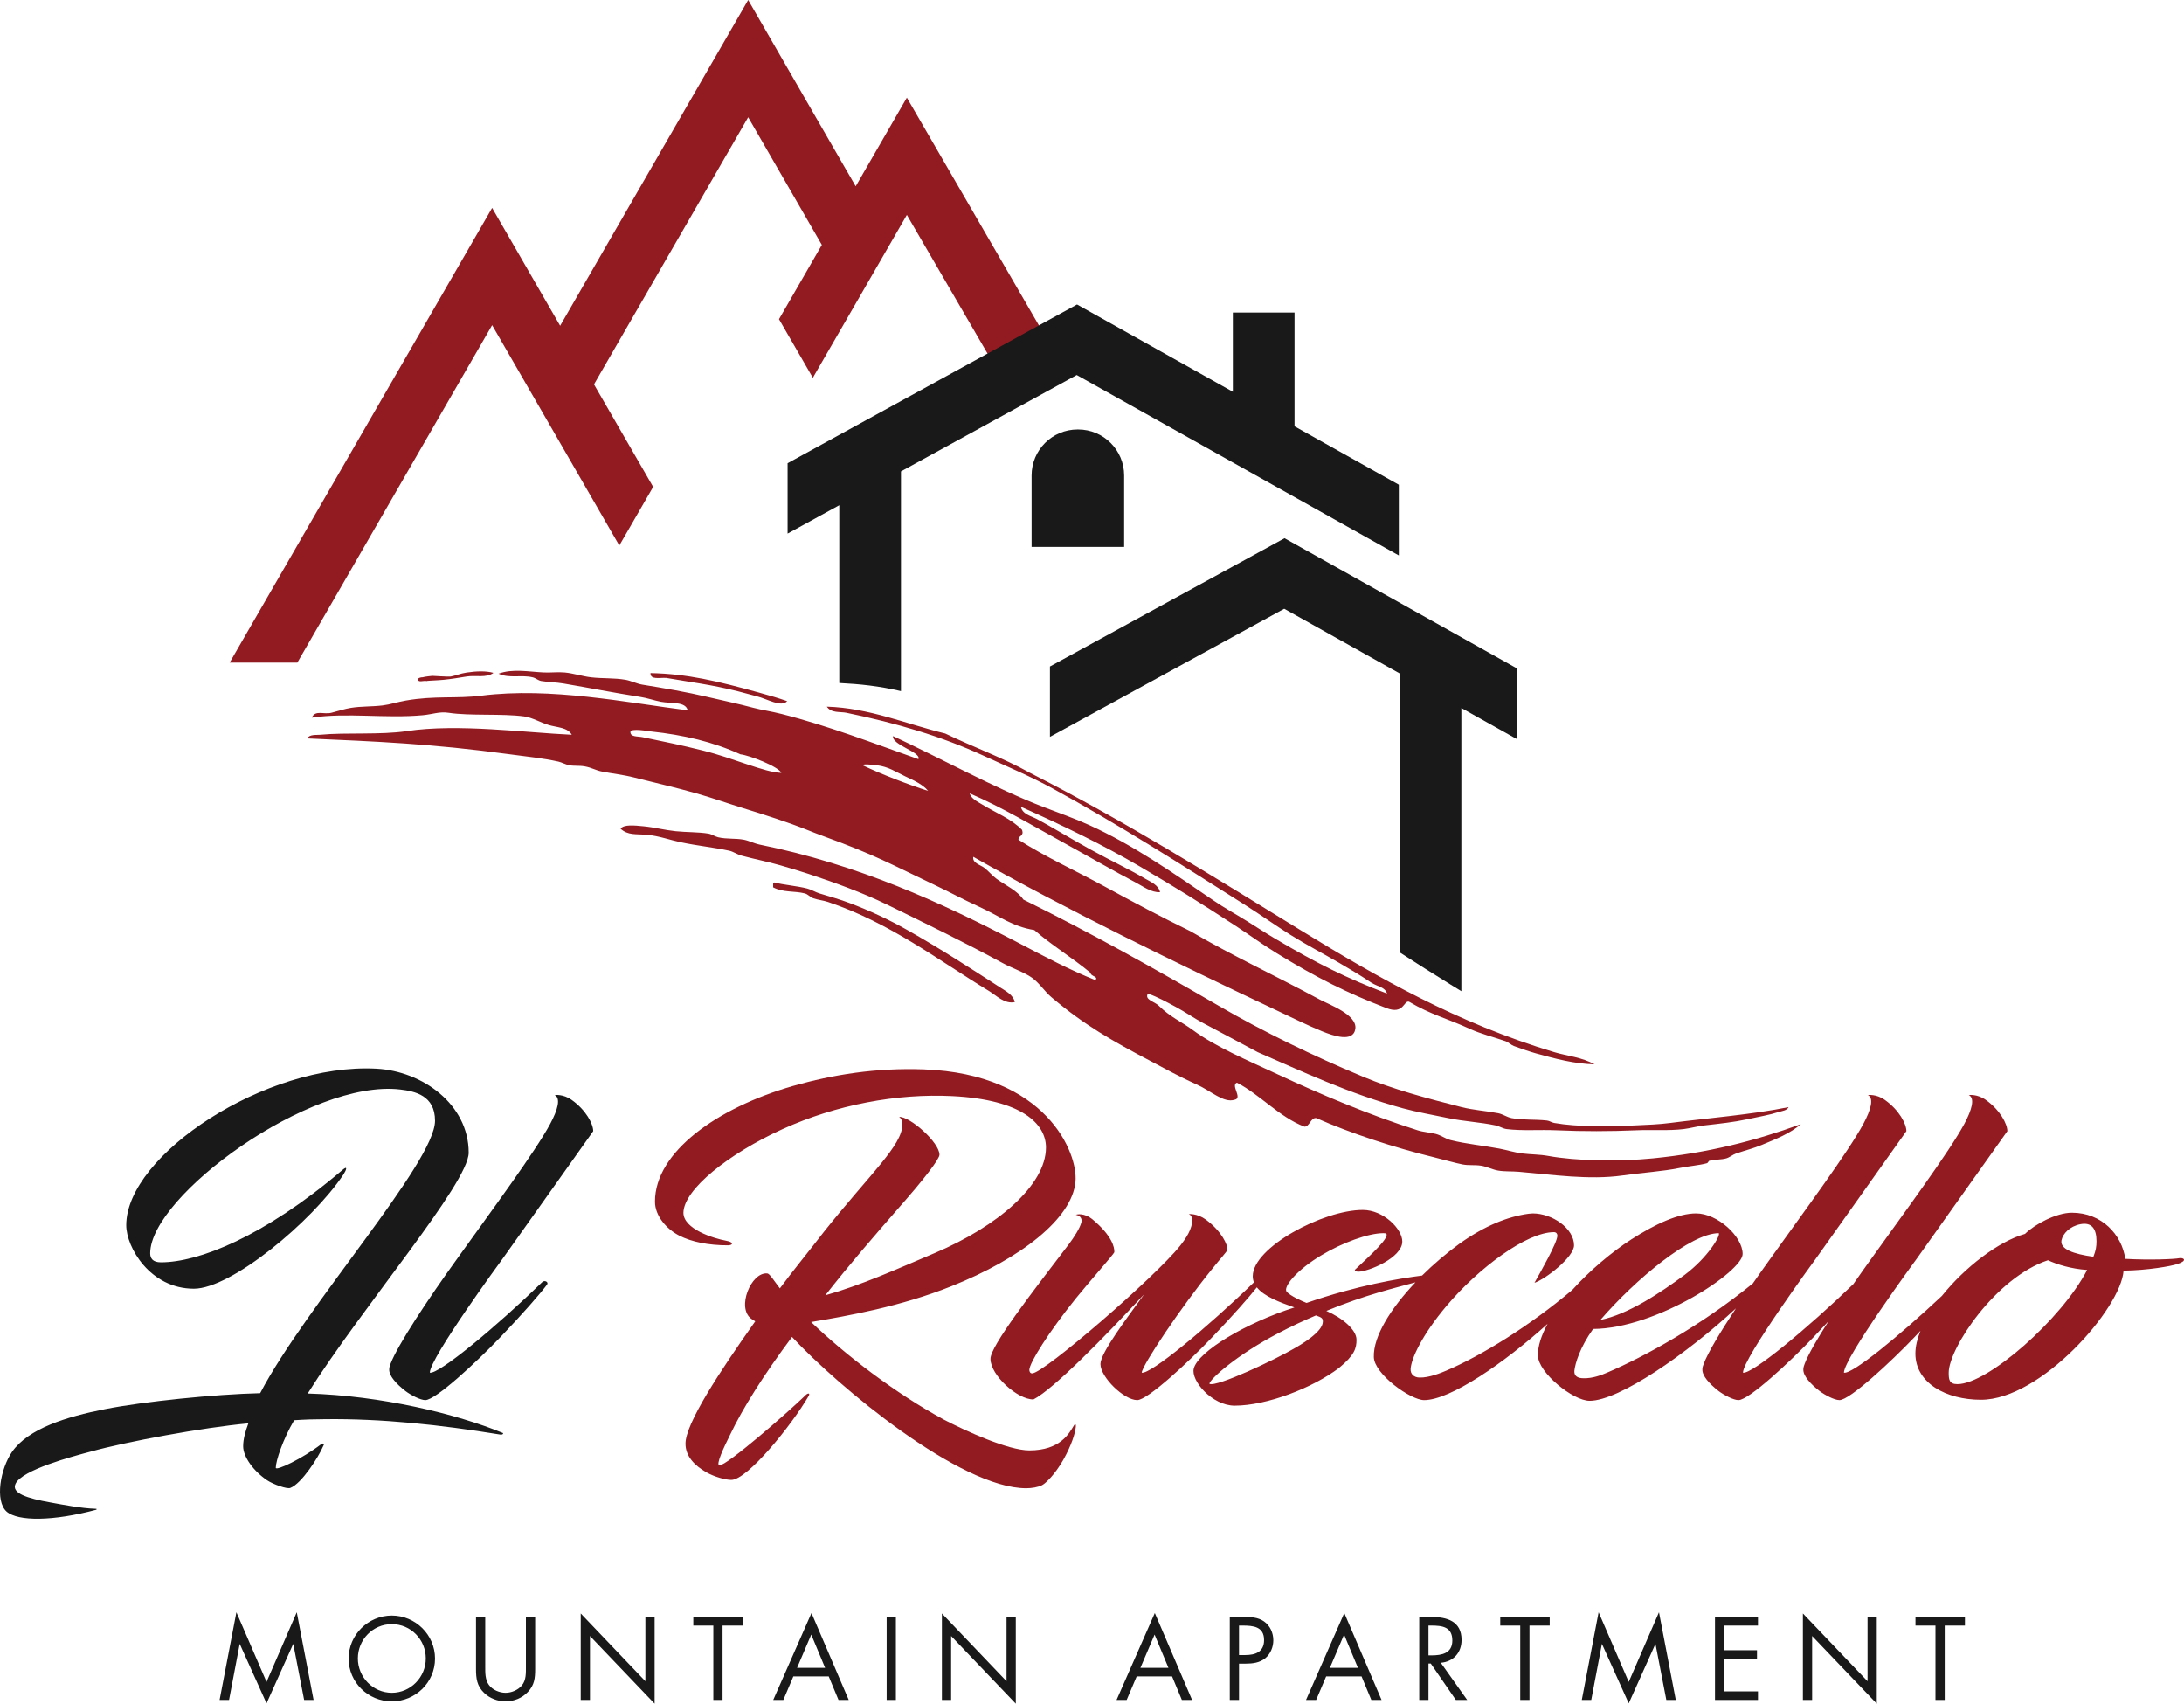 <?xml version="1.0" encoding="UTF-8"?>
<svg width="128.231px" height="100px" viewBox="0 0 128.231 100" version="1.1" xmlns="http://www.w3.org/2000/svg" xmlns:xlink="http://www.w3.org/1999/xlink">
    <title>logo</title>
    <g id="Page-1" stroke="none" stroke-width="1" fill="none" fill-rule="evenodd">
        <g id="LOGO-IL-RUSCELLO-" transform="translate(-195.69, -94.61)">
            <g id="logo" transform="translate(195.69, 94.61)">
                <polygon id="Fill-1" fill="#921B22" points="62.642 21.933 58.668 21.933 53.245 12.614 47.725 22.176 45.738 18.735 48.254 14.376 43.928 6.882 34.875 22.562 38.349 28.579 36.362 32.02 28.894 19.085 17.458 38.893 13.484 38.893 28.894 12.203 32.888 19.121 43.928 0 50.241 10.935 53.245 5.731"></polygon>
                <path d="M26.464,39.711 C26.757,39.659 27.019,39.535 27.385,39.48 C27.997,39.387 28.549,39.377 28.972,39.496 C28.553,39.812 27.941,39.625 27.395,39.711 C26.95,39.781 26.579,39.848 26.054,39.902 C25.664,39.943 25.058,39.951 25.052,39.978 C24.889,39.925 24.492,40.107 24.55,39.834 C24.599,39.789 24.713,39.755 24.821,39.755 C24.929,39.716 25.386,39.672 25.386,39.672 C25.397,39.67 26.332,39.734 26.464,39.711 Z M59.941,47.355 C60.029,47.794 60.553,47.902 60.873,48.071 C61.749,48.534 62.787,49.181 64.026,49.863 C65.274,50.55 66.16,50.948 67.25,51.583 C67.56,51.763 68.031,51.952 68.11,52.371 C67.576,52.39 67.125,52.032 66.677,51.798 C65.335,51.095 63.922,50.274 62.521,49.504 C60.683,48.495 58.873,47.403 56.931,46.566 C57.024,46.885 57.398,47.056 57.648,47.211 C58.419,47.69 59.377,48.052 60.013,48.716 C60.133,49.099 59.798,49.027 59.798,49.289 C61.391,50.307 63.149,51.104 64.814,52.012 C66.501,52.933 68.178,53.824 69.902,54.664 C72.311,56.076 74.838,57.243 77.498,58.677 C78.037,58.967 79.705,59.567 79.576,60.397 C79.45,61.208 78.277,60.797 77.641,60.54 C76.79,60.195 75.901,59.751 74.99,59.322 C69.172,56.578 62.389,53.277 57.146,50.293 C57.081,50.658 57.549,50.756 57.791,50.938 C58.031,51.117 58.255,51.398 58.508,51.583 C59.045,51.974 59.729,52.271 60.084,52.801 C64.015,54.743 67.756,56.833 71.55,59.035 C74.179,60.562 77.076,61.965 80.006,63.191 C81.785,63.936 83.739,64.458 85.81,64.983 C86.5,65.158 87.213,65.2 87.96,65.341 C88.237,65.393 88.473,65.574 88.748,65.628 C89.404,65.755 90.096,65.691 90.826,65.771 C90.986,65.789 91.086,65.884 91.256,65.914 C92.62,66.154 94.417,66.127 95.986,66.058 C96.688,66.027 97.411,66 98.064,65.914 C100.203,65.635 102.875,65.424 105.015,64.983 C104.915,65.19 104.636,65.207 104.441,65.269 C103.913,65.439 103.29,65.546 102.578,65.699 C101.794,65.869 101.001,65.951 100.07,66.058 C99.676,66.103 99.244,66.225 98.852,66.273 C97.97,66.38 97.012,66.302 96.057,66.344 C94.563,66.41 92.94,66.414 91.399,66.344 C90.378,66.298 89.386,66.387 88.461,66.273 C88.235,66.245 88.047,66.107 87.817,66.058 C86.902,65.864 85.953,65.824 85.022,65.628 C84.127,65.439 83.217,65.284 82.37,65.054 C79.215,64.197 76.417,62.873 73.843,61.758 C72.759,61.17 71.696,60.616 70.618,60.038 C70.083,59.751 69.585,59.398 69.042,59.107 C68.519,58.827 67.963,58.514 67.394,58.319 C67.191,58.691 67.77,58.772 68.038,59.035 C68.723,59.71 69.36,59.963 70.045,60.468 C71.367,61.444 73.278,62.252 74.99,63.048 C77.484,64.209 80.314,65.417 83.23,66.344 C83.585,66.457 83.959,66.467 84.305,66.559 C84.614,66.641 84.871,66.844 85.165,66.918 C86.101,67.152 87.08,67.237 88.032,67.419 C88.507,67.51 88.913,67.647 89.393,67.706 C89.881,67.766 90.399,67.758 90.898,67.849 C92.534,68.147 95.028,68.196 97.061,67.992 C100.287,67.67 103.041,66.969 105.731,65.986 C105.118,66.527 104.274,66.857 103.438,67.204 C102.947,67.408 102.566,67.493 101.933,67.706 C101.735,67.773 101.56,67.934 101.36,67.992 C101.067,68.078 100.683,68.051 100.357,68.136 C100.313,68.147 100.291,68.258 100.214,68.279 C99.761,68.404 99.154,68.445 98.565,68.566 C97.668,68.75 96.414,68.833 95.269,68.996 C93.318,69.273 91.161,68.951 89.178,68.781 C88.765,68.745 88.355,68.776 87.96,68.709 C87.628,68.653 87.298,68.474 86.957,68.422 C86.571,68.364 86.225,68.418 85.882,68.351 C85.406,68.258 84.798,68.076 84.162,67.921 C81.861,67.359 79.316,66.527 77.283,65.628 C76.952,65.584 76.89,66.149 76.585,66.131 C75.103,65.56 73.98,64.248 72.625,63.55 C72.235,63.702 72.979,64.457 72.49,64.551 C71.84,64.759 71.109,64.034 70.25,63.648 C69.178,63.168 68.367,62.707 67.566,62.286 C65.31,61.102 63.648,60.156 61.733,58.533 C61.329,58.192 61.021,57.693 60.586,57.387 C60.116,57.056 59.444,56.842 58.866,56.527 C56.691,55.342 54.332,54.195 52.059,53.087 C50.654,52.403 49.036,51.812 47.472,51.296 C46.926,51.115 46.338,50.943 45.824,50.794 C45.04,50.568 44.387,50.451 43.531,50.221 C43.287,50.156 43.057,49.986 42.815,49.934 C41.839,49.726 40.996,49.654 39.948,49.433 C39.32,49.3 38.69,49.065 38.013,49.003 C37.319,48.939 36.889,49.044 36.437,48.645 C36.623,48.38 37.233,48.447 37.798,48.501 C38.397,48.558 39.024,48.721 39.662,48.788 C40.316,48.856 41.005,48.833 41.596,48.931 C41.789,48.963 41.988,49.104 42.17,49.146 C42.669,49.263 43.182,49.195 43.675,49.289 C43.99,49.35 44.272,49.508 44.606,49.576 C50.398,50.752 55.22,52.95 59.869,55.38 C61.337,56.148 62.786,56.924 64.312,57.53 C64.517,57.304 64.04,57.326 64.026,57.1 C62.971,56.221 61.762,55.494 60.729,54.592 C59.416,54.377 58.745,53.799 57.504,53.231 C56.45,52.748 55.881,52.421 54.833,51.924 C52.332,50.739 51.443,50.206 48.332,49.075 C48.025,48.963 47.712,48.841 47.401,48.716 C46.284,48.269 44.926,47.833 43.603,47.426 C42.802,47.18 41.856,46.845 40.88,46.566 C39.654,46.217 38.499,45.96 37.225,45.635 C36.581,45.47 35.954,45.411 35.29,45.277 C34.99,45.215 34.732,45.06 34.358,44.99 C34,44.923 33.74,44.975 33.427,44.918 C33.21,44.879 32.987,44.748 32.782,44.703 C31.832,44.494 31.037,44.426 29.917,44.273 C25.306,43.646 22.114,43.524 18.021,43.342 C18.197,43.09 18.55,43.152 18.809,43.127 C20.297,42.981 22.339,43.147 23.897,42.912 C26.879,42.462 30.883,43.006 33.571,43.127 C33.313,42.683 32.711,42.706 32.209,42.553 C31.731,42.409 31.246,42.116 30.776,42.052 C29.465,41.874 27.605,42.031 26.333,41.837 C25.793,41.755 25.402,41.927 24.828,41.98 C22.646,42.183 20.363,41.814 18.307,42.124 C18.508,41.656 19.007,41.949 19.454,41.838 C19.901,41.726 20.219,41.612 20.6,41.55 C21.212,41.451 21.845,41.483 22.463,41.407 C22.923,41.35 23.291,41.215 23.825,41.121 C25.535,40.822 26.803,41.02 28.268,40.834 C32.323,40.318 36.819,41.246 40.378,41.694 C40.246,41.161 39.427,41.311 38.802,41.192 C38.401,41.116 38.015,40.972 37.584,40.905 C36.027,40.663 34.597,40.374 33.069,40.117 C32.655,40.047 32.205,40.044 31.779,39.974 C31.596,39.943 31.458,39.803 31.277,39.759 C30.624,39.599 29.894,39.836 29.271,39.544 C30.093,39.235 31.069,39.433 31.922,39.472 C32.348,39.491 32.747,39.437 33.141,39.472 C33.674,39.52 34.188,39.699 34.717,39.759 C35.4,39.837 36.056,39.786 36.724,39.902 C37.056,39.96 37.379,40.132 37.727,40.189 C39.019,40.399 40.33,40.624 41.525,40.905 C42.426,41.118 43.287,41.294 44.248,41.55 C44.704,41.672 45.27,41.749 45.896,41.909 C48.705,42.622 51.348,43.654 53.922,44.56 C54.117,44.151 52.355,43.733 52.434,43.207 C55.046,44.416 58.45,46.284 61.231,47.355 C62.143,47.706 63.078,48.032 63.954,48.43 C66.56,49.612 68.912,51.264 71.201,52.823 C71.957,53.338 72.436,53.583 73.224,54.072 C73.862,54.468 74.213,54.707 74.859,55.091 C77.316,56.551 79.084,57.425 81.439,58.319 C81.31,57.922 80.875,57.918 80.507,57.674 C79.796,57.201 79.275,56.895 78.644,56.527 C77.693,55.972 76.765,55.495 75.778,54.879 C74.918,54.342 73.99,53.679 73.055,53.087 C69.384,50.763 65.695,48.408 61.804,46.28 C60.487,45.559 59.112,44.987 57.72,44.345 C55.313,43.235 52.656,42.447 49.694,41.837 C49.335,41.763 48.805,41.87 48.547,41.479 C51.033,41.551 53.248,42.509 55.498,43.055 C57.122,43.843 58.898,44.481 60.443,45.348 C66.041,48.193 71.147,51.398 76.351,54.592 C80.905,57.387 85.573,60.052 91.256,61.758 C92.023,61.988 92.875,62.051 93.621,62.475 C92.43,62.441 91.352,62.153 90.181,61.83 C89.826,61.732 89.36,61.573 88.891,61.4 C88.721,61.337 88.575,61.178 88.39,61.113 C87.685,60.867 86.93,60.682 86.312,60.397 C84.993,59.787 84.016,59.562 82.727,58.796 C82.405,58.712 82.437,59.578 81.389,59.167 C79.121,58.294 77.341,57.415 74.949,55.943 C73.988,55.351 73.485,54.955 72.539,54.338 C70.373,52.928 69.049,52.106 66.905,50.848 C64.766,49.594 62.312,48.409 59.941,47.355 Z M59.583,58.82 C58.983,58.948 58.507,58.436 58.078,58.175 C55.103,56.367 52.263,54.167 48.619,52.944 C48.346,52.852 48.043,52.825 47.759,52.729 C47.58,52.669 47.44,52.491 47.258,52.442 C46.653,52.283 45.987,52.402 45.394,52.084 L45.394,51.941 C45.383,51.858 45.41,51.813 45.466,51.798 C46.001,51.942 46.805,52 47.401,52.156 C47.65,52.221 47.875,52.369 48.117,52.442 C48.779,52.643 49.293,52.782 49.909,53.016 C51.086,53.462 52.172,53.968 53.277,54.592 C55.169,55.661 56.882,56.768 58.723,57.96 C59.05,58.172 59.494,58.393 59.583,58.82 Z M54.495,46.423 C53.331,46.059 51.677,45.413 50.642,44.918 C50.674,44.83 51.159,44.88 51.485,44.919 C52.17,45.002 52.627,45.324 53.134,45.563 C53.631,45.798 54.159,46.023 54.495,46.423 Z M45.876,45.366 C44.882,45.338 43.082,44.504 41.268,44.054 C39.895,43.713 39.19,43.575 37.726,43.27 C37.431,43.209 37.013,43.269 37.014,42.967 C37.014,42.711 38.158,42.935 38.23,42.935 C40.157,43.142 41.85,43.54 43.477,44.278 C43.977,44.327 45.702,44.99 45.876,45.366 Z M38.192,39.508 C40.367,39.555 42.134,39.98 44.569,40.655 C45.217,40.834 45.688,40.97 46.218,41.156 C45.866,41.541 45.068,41.029 44.427,40.869 C44.023,40.768 43.773,40.688 43.352,40.583 C41.725,40.175 40.547,40.044 39.124,39.794 C38.75,39.763 38.179,39.927 38.192,39.508 Z" id="Fill-2" fill="#921B22"></path>
                <path d="M61.646,39.121 L75.42,31.592 L89.094,39.25 L89.094,43.401 L85.802,41.558 L85.802,58.181 L85.163,57.788 C84.13,57.15 83.14,56.521 82.18,55.902 L82.18,39.529 L75.401,35.733 L61.646,43.251 L61.646,39.121 Z M52.9,27.67 L52.9,40.567 C51.589,40.263 50.493,40.153 49.277,40.09 L49.277,29.656 L46.243,31.32 L46.243,27.189 L63.237,17.872 L72.385,22.995 L72.385,18.345 L76.007,18.345 L76.007,25.023 L82.13,28.452 L82.13,32.603 L63.219,22.013 L52.9,27.67 Z" id="Fill-3" fill="#1A1919"></path>
                <path d="M60.569,32.101 L60.569,27.909 C60.569,26.418 61.777,25.209 63.268,25.209 L63.303,25.209 C64.794,25.209 66.003,26.418 66.003,27.909 L66.003,32.101 L60.569,32.101 Z" id="Fill-4" fill="#1A1919"></path>
                <path d="M114.182,95.417 L115.369,95.417 L115.369,94.913 L112.465,94.913 L112.465,95.417 L113.639,95.417 L113.639,99.781 L114.182,99.781 L114.182,95.417 Z M105.855,99.781 L106.397,99.781 L106.397,96.03 L110.193,100 L110.193,94.913 L109.651,94.913 L109.651,98.683 L105.855,94.707 L105.855,99.781 Z M100.694,99.781 L103.218,99.781 L103.218,99.277 L101.237,99.277 L101.237,97.366 L103.16,97.366 L103.16,96.863 L101.237,96.863 L101.237,95.417 L103.218,95.417 L103.218,94.913 L100.694,94.913 L100.694,99.781 Z M92.873,99.781 L93.428,99.781 L94.054,96.489 L95.629,99.981 L97.198,96.489 L97.837,99.781 L98.392,99.781 L97.405,94.636 L95.629,98.722 L93.861,94.636 L92.873,99.781 Z M89.802,95.417 L90.989,95.417 L90.989,94.913 L88.085,94.913 L88.085,95.417 L89.259,95.417 L89.259,99.781 L89.802,99.781 L89.802,95.417 Z M83.871,97.644 L84.007,97.644 L85.479,99.781 L86.144,99.781 L84.594,97.599 C85.343,97.534 85.814,97.005 85.814,96.256 C85.814,95.159 84.956,94.913 84.033,94.913 L83.329,94.913 L83.329,99.781 L83.871,99.781 L83.871,97.644 Z M83.871,95.417 L84.033,95.417 C84.685,95.417 85.272,95.494 85.272,96.295 C85.272,97.05 84.652,97.166 84.039,97.166 L83.871,97.166 L83.871,95.417 Z M79.729,97.896 L78.083,97.896 L78.916,95.946 L79.729,97.896 Z M79.942,98.399 L80.516,99.781 L81.117,99.781 L78.928,94.681 L76.682,99.781 L77.276,99.781 L77.863,98.399 L79.942,98.399 Z M72.747,95.417 L72.947,95.417 C73.579,95.417 74.219,95.475 74.219,96.269 C74.219,96.966 73.709,97.147 73.108,97.147 L72.747,97.147 L72.747,95.417 Z M72.747,97.65 L73.14,97.65 C73.547,97.65 73.967,97.599 74.296,97.328 C74.599,97.076 74.761,96.676 74.761,96.282 C74.761,95.849 74.573,95.423 74.212,95.172 C73.857,94.926 73.425,94.913 73.005,94.913 L72.205,94.913 L72.205,99.781 L72.747,99.781 L72.747,97.65 Z M68.604,97.896 L66.958,97.896 L67.791,95.946 L68.604,97.896 Z M68.817,98.399 L69.392,99.781 L69.992,99.781 L67.804,94.681 L65.557,99.781 L66.151,99.781 L66.739,98.399 L68.817,98.399 Z M55.303,99.781 L55.845,99.781 L55.845,96.03 L59.641,100 L59.641,94.913 L59.098,94.913 L59.098,98.683 L55.303,94.707 L55.303,99.781 Z M52.601,94.913 L52.059,94.913 L52.059,99.781 L52.601,99.781 L52.601,94.913 Z M48.445,97.896 L46.799,97.896 L47.632,95.946 L48.445,97.896 Z M48.658,98.399 L49.233,99.781 L49.833,99.781 L47.645,94.681 L45.399,99.781 L45.993,99.781 L46.58,98.399 L48.658,98.399 Z M42.424,95.417 L43.612,95.417 L43.612,94.913 L40.707,94.913 L40.707,95.417 L41.882,95.417 L41.882,99.781 L42.424,99.781 L42.424,95.417 Z M34.097,99.781 L34.64,99.781 L34.64,96.03 L38.435,100 L38.435,94.913 L37.893,94.913 L37.893,98.683 L34.097,94.707 L34.097,99.781 Z M28.49,94.913 L27.948,94.913 L27.948,97.96 C27.948,98.515 27.999,98.961 28.426,99.368 C28.755,99.69 29.226,99.864 29.684,99.864 C30.175,99.864 30.659,99.671 30.995,99.309 C31.382,98.909 31.421,98.49 31.421,97.96 L31.421,94.913 L30.878,94.913 L30.878,97.812 C30.878,98.193 30.898,98.619 30.64,98.929 C30.414,99.2 30.033,99.361 29.684,99.361 C29.329,99.361 28.916,99.193 28.703,98.896 C28.477,98.586 28.49,98.173 28.49,97.812 L28.49,94.913 Z M23.006,95.333 C24.122,95.333 25,96.243 25,97.347 C25,98.444 24.109,99.361 23.006,99.361 C21.902,99.361 21.011,98.444 21.011,97.347 C21.011,96.243 21.889,95.333 23.006,95.333 Z M23.006,94.83 C21.618,94.83 20.469,95.959 20.469,97.353 C20.469,98.754 21.618,99.864 23.006,99.864 C24.393,99.864 25.542,98.754 25.542,97.353 C25.542,95.959 24.393,94.83 23.006,94.83 Z M12.893,99.781 L13.448,99.781 L14.074,96.489 L15.649,99.981 L17.218,96.489 L17.857,99.781 L18.412,99.781 L17.424,94.636 L15.649,98.722 L13.88,94.636 L12.893,99.781 Z" id="Fill-5" fill="#1A1919"></path>
                <path d="M123.093,72.853 C123.093,72.119 122.808,71.732 122.156,71.855 C121.525,71.977 121.117,72.404 121.036,72.812 C120.954,73.321 121.729,73.606 122.91,73.769 C123.053,73.403 123.093,73.179 123.093,72.853 Z M114.416,80.573 C114.416,80.96 114.436,81.245 114.925,81.245 C116.717,81.245 121.056,77.415 122.543,74.543 C121.606,74.482 120.771,74.218 120.242,73.973 C117.166,74.991 114.416,79.147 114.416,80.573 Z M75.958,79.168 C76.324,78.964 77.669,78.19 77.669,77.579 C77.669,77.395 77.628,77.334 77.261,77.212 C76.549,77.517 75.835,77.843 75.062,78.251 C72.597,79.534 71.008,80.98 71.008,81.225 C71.415,81.449 74.919,79.779 75.958,79.168 Z M100.911,72.384 C99.281,72.384 96.022,75.093 93.965,77.477 C95.595,77.151 97.509,75.867 98.915,74.829 C100.28,73.81 101.054,72.486 100.911,72.384 Z M112.562,73.851 C112.44,74.014 108.264,79.717 108.264,80.573 C108.75,80.675 111.498,78.426 114.016,76.065 C115.36,74.39 117.329,72.871 118.897,72.425 C119.447,71.875 120.731,71.182 121.647,71.182 C123.399,71.182 124.581,72.466 124.784,73.892 C126.231,73.973 127.657,73.912 127.962,73.851 C128.206,73.81 128.471,73.993 127.84,74.197 C127.473,74.319 126.129,74.564 124.683,74.584 C124.54,76.784 119.834,82.162 116.31,82.162 C114.273,82.162 112.46,81.184 112.46,79.452 C112.46,79.039 112.567,78.587 112.757,78.118 L112.379,78.516 C111.034,79.921 108.61,82.182 107.999,82.182 C107.714,82.182 107.164,81.897 106.839,81.653 C106.288,81.225 105.861,80.756 105.881,80.369 C105.881,80.267 105.922,80.145 105.962,80.043 C106.16,79.519 106.68,78.616 107.362,77.548 L106.452,78.516 C105.107,79.921 102.683,82.182 102.072,82.182 C101.787,82.182 101.237,81.897 100.911,81.653 C100.361,81.225 99.933,80.756 99.953,80.369 C99.953,80.267 99.994,80.145 100.035,80.043 C100.278,79.4 101.005,78.185 101.925,76.795 C99.057,79.454 95.07,82.223 93.333,82.223 C92.356,82.223 90.319,80.573 90.298,79.575 C90.283,79.024 90.498,78.381 90.864,77.706 C88.302,80.018 85.148,82.182 83.617,82.182 C82.823,82.182 80.684,80.655 80.663,79.656 C80.624,78.431 81.675,76.779 83.107,75.269 C81.934,75.594 80.156,76.003 77.873,76.947 C78.81,77.354 79.645,78.047 79.645,78.638 C79.645,79.127 79.543,79.534 78.626,80.288 C77.078,81.469 74.369,82.508 72.495,82.508 C71.171,82.508 69.908,81.042 70.091,80.328 C70.356,79.31 73.187,77.64 75.999,76.743 C75.142,76.443 74.22,76.098 73.794,75.563 C73.302,76.184 72.38,77.23 71.15,78.516 C69.806,79.921 67.382,82.182 66.771,82.182 C65.997,82.182 64.611,80.838 64.611,80.064 C64.611,79.412 66.16,77.375 67.178,75.969 C64.815,78.516 61.862,81.531 60.68,82.142 C59.763,82.162 58.154,80.736 58.154,79.758 C58.154,79.004 60.578,75.888 62.738,73.056 C63.063,72.628 63.41,72.078 63.491,71.753 C63.552,71.467 63.369,71.345 63.165,71.305 C63.206,71.284 63.654,71.162 64.163,71.589 C65.284,72.527 65.447,73.219 65.426,73.504 C65.386,73.627 63.939,75.257 63.165,76.214 C61.576,78.19 60.436,80.003 60.436,80.41 C60.436,80.492 60.476,80.614 60.598,80.614 C61.291,80.614 67.85,74.93 69.276,73.138 C69.602,72.731 70.03,72.119 69.989,71.589 C69.989,71.427 69.928,71.325 69.805,71.264 C69.805,71.262 70.285,71.211 70.804,71.589 C71.741,72.282 72.088,73.077 72.067,73.362 C72.026,73.484 71.639,73.892 71.171,74.482 C69.358,76.703 67.056,80.145 67.035,80.573 C67.564,80.675 70.915,77.894 73.622,75.27 C73.578,75.158 73.554,75.038 73.554,74.91 C73.554,73.219 77.689,71.019 80.011,71.019 C81.234,71.019 82.334,72.14 82.334,72.873 C82.334,73.83 80.338,74.645 79.747,74.645 C79.624,74.645 79.502,74.584 79.563,74.523 C79.93,74.156 81.417,72.873 81.417,72.486 C81.417,72.404 81.376,72.384 81.213,72.384 C80.338,72.384 78.789,72.954 77.608,73.667 C76.121,74.543 75.306,75.562 75.55,75.827 C75.774,76.071 76.406,76.356 76.711,76.478 C79.69,75.447 82.129,75.048 83.495,74.872 C84.178,74.195 84.927,73.558 85.674,73.015 C87.182,71.936 88.546,71.406 89.748,71.243 C89.932,71.223 89.972,71.223 89.993,71.223 C91.134,71.223 92.417,72.099 92.417,73.097 C92.417,73.79 90.726,75.093 90.095,75.297 C90.482,74.604 91.439,72.934 91.439,72.527 C91.439,72.425 91.378,72.323 91.236,72.323 C89.647,72.323 86.815,74.421 84.941,76.642 C83.495,78.353 82.863,79.738 82.823,80.349 C82.802,80.655 83.026,80.858 83.352,80.858 C83.902,80.878 84.635,80.573 84.921,80.451 C86.975,79.576 89.81,77.831 92.315,75.714 C93.332,74.586 94.619,73.499 95.778,72.751 C97.204,71.834 98.548,71.223 99.587,71.223 C100.83,71.223 102.317,72.567 102.317,73.606 C102.317,74.625 97.265,77.986 93.537,78.006 C92.763,79.086 92.478,80.043 92.437,80.471 C92.417,80.777 92.641,80.899 92.967,80.899 C93.517,80.919 94.067,80.695 94.352,80.573 C96.53,79.645 99.865,77.819 102.917,75.332 C103.26,74.838 103.614,74.339 103.966,73.851 C105.963,71.06 108.53,67.597 109.405,65.968 C109.853,65.132 110.036,64.46 109.67,64.277 C109.669,64.274 110.169,64.202 110.668,64.562 C111.504,65.153 111.931,65.968 111.931,66.395 L106.635,73.851 C106.513,74.014 102.337,79.717 102.337,80.573 C102.86,80.675 106.128,77.967 108.815,75.374 C109.167,74.866 109.531,74.353 109.894,73.851 C111.89,71.06 114.457,67.597 115.333,65.968 C115.781,65.132 115.964,64.46 115.597,64.277 C115.597,64.274 116.096,64.202 116.596,64.562 C117.431,65.153 117.859,65.968 117.859,66.395 L112.562,73.851 Z M55.914,64.338 C52.654,64.175 49.09,64.847 45.952,66.273 C42.775,67.719 40.147,69.818 40.126,71.182 C40.126,72.14 41.878,72.69 42.652,72.832 C43.1,72.914 43.039,73.097 42.734,73.097 C41.593,73.097 40.595,72.893 39.882,72.527 C39.128,72.14 38.456,71.366 38.456,70.53 C38.456,67.617 42.102,65.03 46.543,63.747 C48.906,63.075 51.432,62.667 54.243,62.769 C61.454,63.034 63.308,67.699 63.145,69.369 C62.941,71.528 59.947,73.871 55.852,75.501 C52.899,76.682 49.823,77.232 47.623,77.599 C49.619,79.514 52.552,81.775 55.445,83.343 C56.708,83.995 59.193,85.136 60.436,85.136 C62.269,85.136 62.778,84.117 63.043,83.69 C63.124,83.547 63.186,83.588 63.165,83.751 C63.124,84.138 62.921,84.81 62.432,85.686 C61.943,86.542 61.413,87.051 61.189,87.173 C60.945,87.295 60.578,87.356 60.252,87.356 C56.362,87.356 49.212,81.388 46.502,78.475 C44.832,80.716 43.589,82.691 42.856,84.24 C42.51,84.932 42,86.012 42.245,86.012 C42.693,86.012 46.177,82.977 47.276,81.917 C47.439,81.734 47.582,81.775 47.48,81.938 C46.461,83.69 43.875,86.867 42.937,86.867 C42.591,86.867 41.939,86.684 41.471,86.419 C40.758,86.012 40.249,85.462 40.249,84.749 C40.228,83.588 42.265,80.492 44.343,77.558 L44.119,77.415 C43.223,76.784 44.099,74.645 45.056,74.747 C45.199,74.768 45.443,75.175 45.789,75.623 C46.4,74.788 47.623,73.281 48.376,72.303 C51.086,68.901 52.98,67.23 52.98,66.008 C52.98,65.784 52.919,65.662 52.797,65.56 C53.408,65.519 55.16,67.047 55.16,67.78 C55.16,68.025 54.284,69.186 52.715,70.958 C51.33,72.547 49.843,74.258 48.458,76.03 C50.617,75.419 52.634,74.502 54.895,73.545 C58.541,71.997 61.413,69.573 61.413,67.353 C61.413,65.988 60.028,64.542 55.914,64.338 Z" id="Fill-6" fill="#921B22"></path>
                <path d="M29.534,73.851 C29.412,74.014 25.236,79.717 25.236,80.573 C25.765,80.675 29.127,77.884 31.836,75.257 C31.979,75.114 32.223,75.257 32.121,75.399 C31.673,75.989 30.695,77.11 29.351,78.516 C28.006,79.921 25.582,82.182 24.971,82.182 C24.686,82.182 24.136,81.897 23.81,81.653 C23.26,81.225 22.832,80.756 22.852,80.369 C22.852,80.267 22.893,80.145 22.934,80.043 C23.341,78.964 25.114,76.275 26.865,73.851 C28.862,71.06 31.429,67.597 32.304,65.968 C32.752,65.132 32.935,64.46 32.569,64.277 C32.568,64.274 33.068,64.202 33.567,64.562 C34.403,65.153 34.83,65.968 34.83,66.395 L29.534,73.851 Z M6.169,82.712 C8.431,82.264 12.647,81.836 15.275,81.775 C17.964,76.642 25.542,68.228 25.542,65.784 C25.542,64.297 24.36,64.053 23.505,63.951 C18.229,63.319 8.818,70.204 8.818,73.565 C8.818,73.851 8.96,74.095 9.449,74.095 C11.649,74.095 15.479,72.608 20.103,68.677 C20.429,68.392 20.347,68.656 20.164,68.942 C18.31,71.712 13.584,75.643 11.384,75.643 C8.818,75.643 7.412,73.219 7.412,71.916 C7.412,67.801 15.601,62.382 22.099,62.728 C24.808,62.871 27.518,64.827 27.518,67.658 C27.518,69.451 21.243,76.743 18.066,81.795 C22.384,81.917 26.825,82.997 29.534,84.117 C29.554,84.138 29.534,84.24 29.331,84.199 C25.847,83.629 22.405,83.262 19.084,83.302 C18.494,83.302 17.862,83.323 17.271,83.364 C16.62,84.464 16.192,85.747 16.192,86.154 C16.192,86.358 17.74,85.625 18.86,84.769 C18.982,84.688 19.064,84.749 18.982,84.871 C18.697,85.543 17.699,87.091 17.047,87.336 C16.864,87.418 16.049,87.132 15.683,86.888 C14.868,86.338 14.277,85.503 14.277,84.892 C14.277,84.484 14.399,84.036 14.582,83.547 C11.893,83.791 7.412,84.627 5.355,85.197 C4.193,85.503 1.301,86.277 0.914,87.091 C0.649,87.641 1.586,87.947 2.971,88.191 C3.745,88.334 4.825,88.538 5.579,88.558 C5.721,88.558 5.68,88.599 5.64,88.619 C3.134,89.291 1.057,89.312 0.384,88.721 C-0.308,88.09 0.018,86.215 0.71,85.217 C1.668,83.852 3.888,83.16 6.169,82.712 Z" id="Fill-7" fill="#1A1919"></path>
            </g>
        </g>
    </g>
</svg>